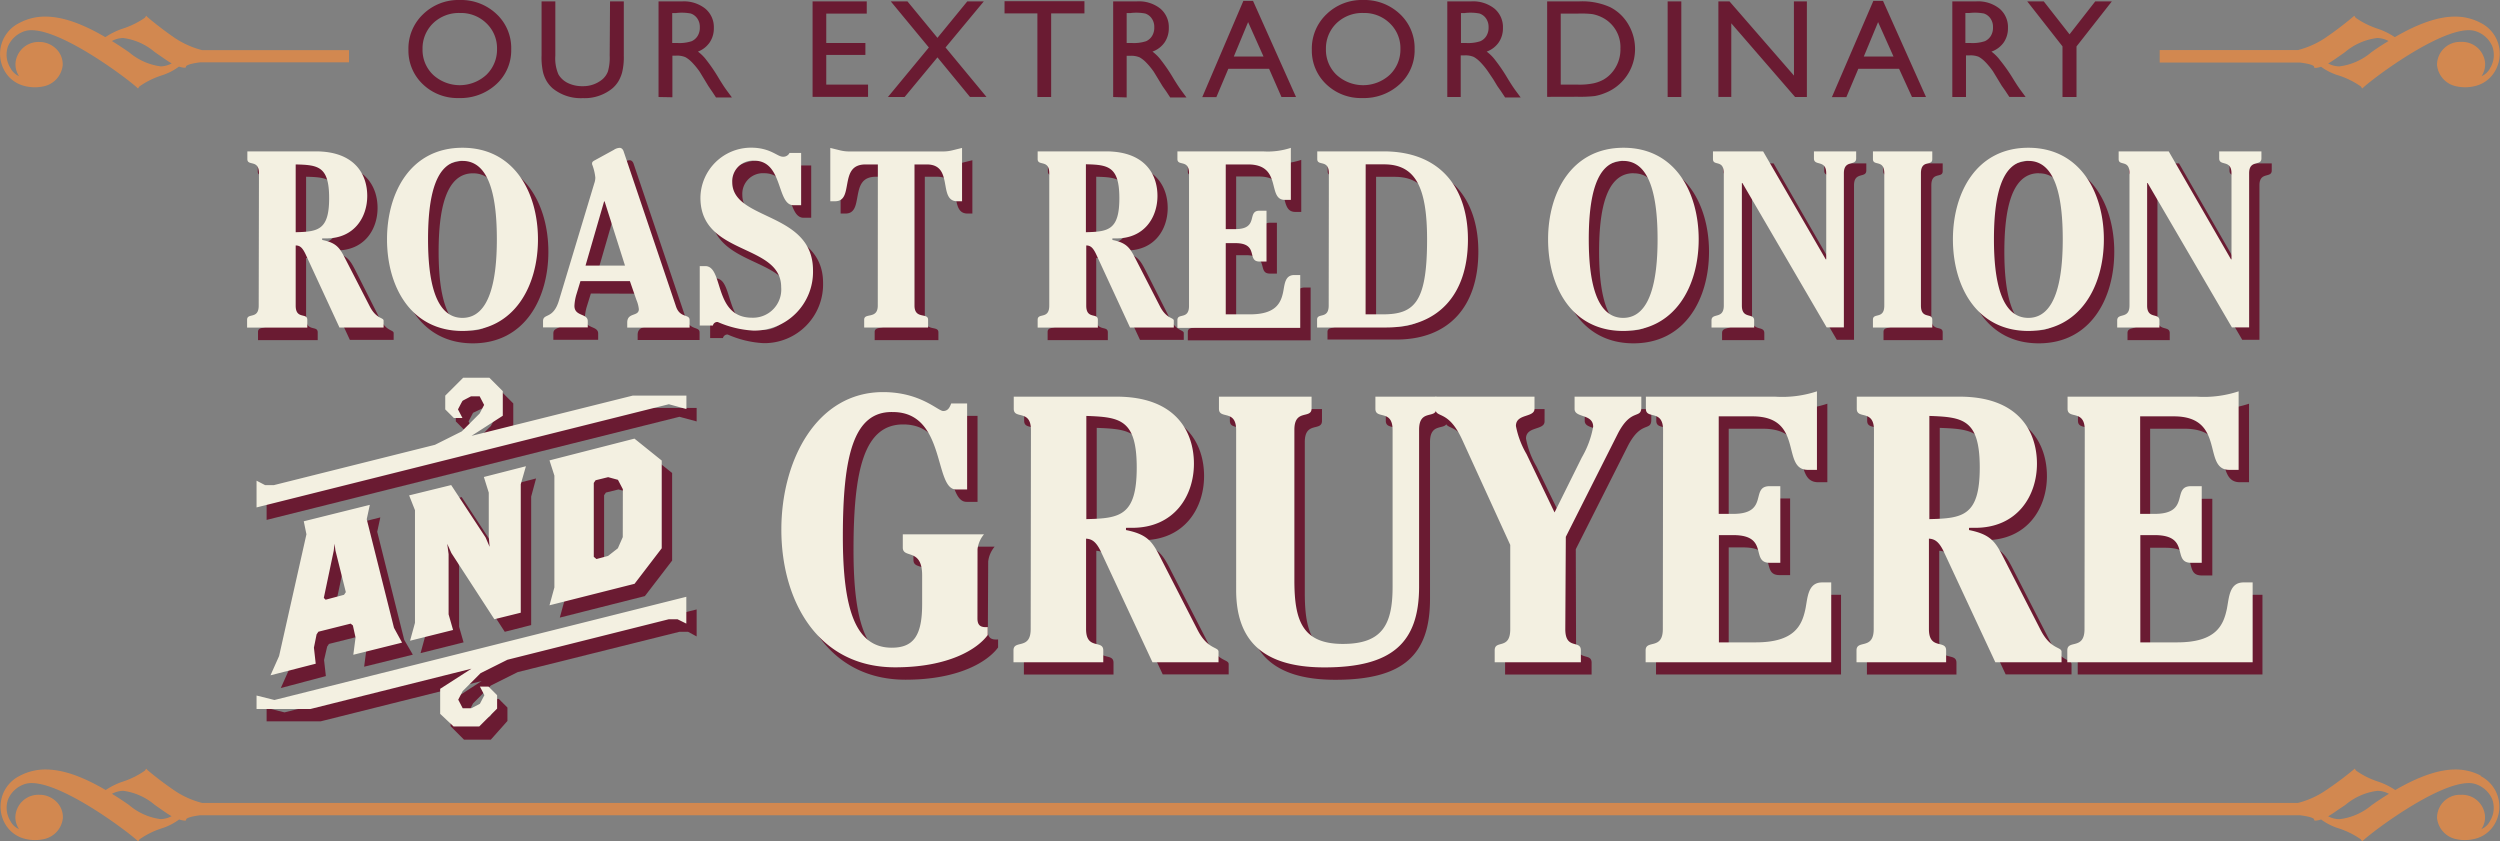 <svg xmlns="http://www.w3.org/2000/svg" viewBox="0 0 290.68 97.83"><rect x="0" y="0" width="290.68" height="97.83" fill="#808080" stroke="none"/><defs><style>.cls-1{fill:#6a1b32;}.cls-2{fill:#d28850;}.cls-3{fill:#f3f0e1;}</style></defs><title>Asset 1</title><g id="Layer_2" data-name="Layer 2"><g id="Layer_1-2" data-name="Layer 1"><path class="cls-1" d="M73.62 58.31l-.57-1.09-1.14-.31-1.46.36-.21.31v8.59l.31.26 1.35-.36 1.14-.89.57-1.3zm1.36 11l-9.89 2.5.57-2.08v-13L65.09 55 75 52.48 78.15 55v10.18zM61.76 57.74v14.94l-3.07.78-5-7.7-.47-1.09.16 1.2v7l.52 1.82-5 1.25.57-2.08v-13.1L48.79 59l4.89-1.2 4 6.09.43 1.11-.1-1.2v-5.1l-.57-1.82 4.89-1.25zm-21.5 7.65l-.1-.78-.1.83-1.16 5.47.21.21 2.08-.52.21-.31zm2.08 12.13l.26-2-.31-1.41-.29-.18-3.75.94-.21.31-.36 1.56.21 1.87L32.65 80l1-2.24 3.18-14.16-.31-1.51 7.7-1.93-.36 1.67L47 74.4l1 1.72zM80 73.46h-1l-18.81 4.69-3.12 1.56L55 81.79l-.52 1 .52 1h1l1-.52.52-1-.52-1h1l1 1v1.56L57.07 86h-3.12l-1.56-1.56v-2.91L56 79.19l-18.71 4.68H31v-1.56l2.08.52L81 70.86V74zm-1-25L31 60.45v-3.13l1 .52h1l18.74-4.69L55 51.6l2.08-2.08.52-1-.52-1H56L55 48l-.52 1 .52 1h-1l-1-1v-1.57l2-2.08h3.12l1.56 1.56v2.86L56 52.12l18.74-4.69H81V49z"/><path class="cls-2" d="M15 93.6l-.33-.23c-.57-.39-1.11-.74-1.65-1.07a2.83 2.83 0 0 1 1.32-.35A7.11 7.11 0 0 1 18 93.59l.73.51c.4.28.81.57 1.22.8a2.83 2.83 0 0 1-1.3.34A7.1 7.1 0 0 1 15 93.6m257.69 0a7.11 7.11 0 0 1 3.75-1.65 2.83 2.83 0 0 1 1.32.35c-.54.33-1.08.68-1.65 1.07l-.33.23a7.09 7.09 0 0 1-3.78 1.65 2.83 2.83 0 0 1-1.3-.34c.41-.23.82-.52 1.22-.8zm15.81-3.39a6.31 6.31 0 0 0-3-.74c-1.94 0-4.25.8-7 2.39a8.29 8.29 0 0 0-2.05-1 9.64 9.64 0 0 1-2.51-1.26l-.15-.23-.21.18a39.78 39.78 0 0 1-3.31 2.45 10.31 10.31 0 0 1-3.09 1.36H23.5A10.31 10.31 0 0 1 20.41 92a39.18 39.18 0 0 1-3.25-2.45l-.16-.18-.15.23a9.68 9.68 0 0 1-2.51 1.26 8.21 8.21 0 0 0-2.05 1c-2.74-1.6-5-2.39-7-2.39a6.32 6.32 0 0 0-3 .74 4 4 0 0 0-1.7 5.57 3.66 3.66 0 0 0 2 1.66 4.78 4.78 0 0 0 2.66.09 2.79 2.79 0 0 0 2.06-2.42 2.5 2.5 0 0 0-.73-1.87 2.8 2.8 0 0 0-1.91-.83h-.13a2.68 2.68 0 0 0-2.75 2.5 2.48 2.48 0 0 0 .42 1.49 2 2 0 0 1-1-.94 2.91 2.91 0 0 1-.25-2.57 3.17 3.17 0 0 1 1.91-1.72 2.52 2.52 0 0 1 .81-.12c3.53 0 10.6 5.2 12.18 6.59l.21.19.14-.23a9.67 9.67 0 0 1 2.51-1.26 6.81 6.81 0 0 0 2.11-1.06 2.59 2.59 0 0 0 .58.13h.19l.06-.17s.1-.26 1.62-.45H267.4c1.55.19 1.65.44 1.65.45l.06.17h.19a2.58 2.58 0 0 0 .58-.13 6.79 6.79 0 0 0 2.12 1.06 9.69 9.69 0 0 1 2.51 1.26l.14.23.21-.19c1.58-1.4 8.65-6.59 12.18-6.59a2.52 2.52 0 0 1 .81.12 3.18 3.18 0 0 1 1.91 1.72 2.92 2.92 0 0 1-.24 2.57 2 2 0 0 1-1 .94 2.47 2.47 0 0 0 .42-1.49 2.68 2.68 0 0 0-2.75-2.5H286a2.67 2.67 0 0 0-2.64 2.7 2.8 2.8 0 0 0 2.06 2.42 4.79 4.79 0 0 0 2.66-.09 3.65 3.65 0 0 0 2-1.66 4 4 0 0 0-1.7-5.57"/><path class="cls-1" d="M31.32 21.58c0-1.64-1.35-.79-1.35-1.64V19h7.93c4.59 0 6 2.72 6 5.18s-1.49 4.94-4.77 4.94h-.47v.18c1.76.35 2.08 1 2.75 2.31L44.13 37c.79 1.58 1.64 1.32 1.64 1.73v.79h-5.09L36.73 31c-.35-.73-.64-1-1.14-1v7c0 1.64 1.35.79 1.35 1.64v.91H30v-.95c0-.85 1.35 0 1.35-1.64zm4.27 6.87c2.57-.06 3.89-.23 3.89-3.95s-1.32-3.89-3.89-3.95zM63.76 29.27c0 5.44-2.75 10.65-8.78 10.65s-8.77-5.21-8.77-10.65S49 18.62 55 18.62s8.76 5.21 8.76 10.65zM55 20.15c-3.22 0-4 4.36-4 9.13s.82 9.13 4 9.13 4-4.42 4-9.13-.8-9.13-4-9.13zM68.7 34.13l-.5 1.61A5.62 5.62 0 0 0 68 37c0 1.26 1.55.85 1.55 1.78v.73h-5.21v-.73c0-.94 1.17-.18 1.84-2.37l4.12-13.66a2 2 0 0 0 .12-.67 6 6 0 0 0-.42-1.55c0-.2 0-.29.35-.47l2.19-1.2a1.33 1.33 0 0 1 .67-.23c.2 0 .38.15.47.44l6.08 18c.47 1.4 1.58.85 1.58 1.58v.88h-7.2v-.59c0-1.2 1.35-.67 1.35-1.55a3.65 3.65 0 0 0-.23-1.05l-.76-2.19zm5.18-1.81l-2.37-7.46h-.06l-2.16 7.46zM82.57 32.37h.64c2.19 0 .91 6 5.44 6A3.28 3.28 0 0 0 92 34.86c0-5.15-9.39-3.63-9.39-10.41a5.89 5.89 0 0 1 5.88-5.82c2.25 0 3.07 1.05 3.69 1.05a.79.79 0 0 0 .79-.44h1.35v6.08h-.88c-2 0-1.17-5.18-4.59-5.18a2.4 2.4 0 0 0-2.54 2.49c0 4.53 9.39 3.39 9.39 10.27a6.83 6.83 0 0 1-6.93 7 11.93 11.93 0 0 1-4.15-1 .52.52 0 0 0-.56.41h-1.49zM103.27 20.55h-1.43c-1.61 0-1.9 1.05-2.11 2.14s-.29 2.14-1.43 2.14h-.56v-6.2l1.05.26a4.59 4.59 0 0 0 1.08.15h11.06a4.58 4.58 0 0 0 1.08-.15l1.05-.26v6.2h-.56c-1.14 0-1.23-1.08-1.43-2.14s-.5-2.14-2.11-2.14h-1.43V37c0 1.64 1.58.79 1.58 1.64v.91h-7.41v-.95c0-.85 1.58 0 1.58-1.64zM123.19 21.58c0-1.64-1.35-.79-1.35-1.64V19h7.93c4.59 0 6 2.72 6 5.18s-1.49 4.94-4.77 4.94h-.47v.18c1.76.35 2.08 1 2.75 2.31L136 37c.79 1.58 1.64 1.32 1.64 1.73v.79h-5.09L128.6 31c-.35-.73-.64-1-1.14-1v7c0 1.64 1.35.79 1.35 1.64v.91h-7v-.95c0-.85 1.35 0 1.35-1.64zm4.27 6.87c2.57-.06 3.89-.23 3.89-3.95s-1.32-3.89-3.89-3.95zM139.46 21.58c0-1.64-1.35-.79-1.35-1.64V19h9.94a8.52 8.52 0 0 0 3.25-.41v6.05h-.7c-2.11 0-.23-4.12-4.27-4.12h-2.6v7.52h1.11c2.81 0 1.29-2.14 2.81-2.14h.82v5.91h-.82c-1.52 0 0-2.14-2.81-2.14h-1.11V38h2.84c3 0 3.57-1.35 3.83-2.57.18-.85.18-2 1.29-2h.7v6.14h-14.28v-.97c0-.85 1.35 0 1.35-1.64zM155.72 21.58c0-1.64-1.35-.79-1.35-1.64V19h7.69c6.81 0 9.83 4.45 9.83 10.24 0 6.43-3.45 10.24-9.54 10.24h-8v-.88c0-.85 1.35 0 1.35-1.64zM160 38h2c3.69 0 5.15-1.4 5.15-8.72 0-6.14-1.4-8.72-5-8.72H160zM198.71 29.27c0 5.44-2.75 10.65-8.78 10.65s-8.77-5.21-8.77-10.65 2.75-10.65 8.77-10.65 8.78 5.21 8.78 10.65zm-8.78-9.13c-3.22 0-4 4.36-4 9.13s.82 9.13 4 9.13 4-4.42 4-9.13-.77-9.12-3.99-9.12zM213.48 31.58h.06v-10c0-1.64-1.43-.79-1.43-1.73V19H217v.82c0 .94-1.43.09-1.43 1.73v17.96h-2l-9.8-16.79h-.06V37c0 1.64 1.43.79 1.43 1.73v.82h-4.91v-.82c0-.94 1.43-.09 1.43-1.73V21.58c0-1.64-1.26-.79-1.26-1.64V19h5.82zM220.3 21.58c0-1.64-1.32-.79-1.32-1.64V19h6.9v.91c0 .85-1.32 0-1.32 1.64V37c0 1.64 1.32.79 1.32 1.64v.91H219v-.95c0-.85 1.32 0 1.32-1.64zM245.83 29.27c0 5.44-2.75 10.65-8.78 10.65s-8.77-5.21-8.77-10.65 2.75-10.65 8.77-10.65 8.78 5.21 8.78 10.65zm-8.78-9.13c-3.22 0-4 4.36-4 9.13s.82 9.13 4 9.13 4-4.42 4-9.13-.77-9.12-3.99-9.12zM260.6 31.58h.06v-10c0-1.64-1.43-.79-1.43-1.73V19h4.91v.82c0 .94-1.43.09-1.43 1.73v17.96h-2l-9.8-16.79h-.06V37c0 1.64 1.43.79 1.43 1.73v.82h-4.91v-.82c0-.94 1.43-.09 1.43-1.73V21.58c0-1.64-1.26-.79-1.26-1.64V19h5.82zM114.86 73.35c0 .84.4 1.06 1.19 1v.93c-1.19 1.63-4.54 3.75-10.76 3.75-9.08 0-13.23-7.85-13.23-16s4.15-16 11.82-16c4.37 0 6.39 2.2 7 2.2s.79-.53.93-.88h1.85v10h-1.28c-2.6 0-1.15-9-7.36-9-4.54 0-5.78 5.25-5.78 14.59 0 8.55 1.5 12.92 5.69 12.92 2.56 0 3.53-1.45 3.53-5.07v-3.46c0-3.22-2.25-1.9-2.25-3.22v-1.55h9.44a3.26 3.26 0 0 0-.75 1.72zM121.08 51.39c0-2.47-2-1.19-2-2.47v-1.36H131c6.92 0 9 4.1 9 7.8s-2.25 7.45-7.19 7.45h-.71v.26c2.65.53 3.13 1.46 4.15 3.48l4.14 8.07c1.19 2.38 2.47 2 2.47 2.6v1.19h-7.67l-6-12.87c-.53-1.1-1-1.46-1.72-1.5v10.55c0 2.47 2 1.19 2 2.47v1.37h-10.42v-1.37c0-1.28 2 0 2-2.47zm6.44 10.36c3.88-.09 5.86-.35 5.86-6s-2-5.86-5.86-6zM153.71 47.56v1.37c0 1.28-2 0-2 2.47v17.5c0 4.63.88 7.41 5.64 7.41 4.59 0 5.78-2.25 5.78-6.66V51.39c0-2.47-2-1.19-2-2.47v-1.36h7.14v1.37c0 1.28-2 0-2 2.47v18.25c0 6.52-3.13 9.39-11 9.39-7.28 0-10.27-3.22-10.27-9V51.39c0-2.47-2-1.19-2-2.47v-1.36z"/><path class="cls-1" d="M183.25 74.59c0 2.47 1.81 1.19 1.81 2.47v1.37H175v-1.37c0-1.28 1.81 0 1.81-2.47V64.8l-5.64-12.26c-1.63-3.53-3.09-2.43-3.09-3.57v-1.41h11.51V49c0 1.06-2.16.53-2.16 2a10.22 10.22 0 0 0 1.23 3.26l3.27 6.74 3.17-6.39a10.91 10.91 0 0 0 1.32-3.61c0-1.54-2.16-1-2.16-2.07v-1.37H192v1.23c0 1.45-1.19 0-2.78 3.17l-6 11.9zM194.58 51.39c0-2.47-2-1.19-2-2.47v-1.36h15a12.84 12.84 0 0 0 4.89-.62v9.13h-1.06c-3.17 0-.35-6.22-6.44-6.22H201v11.33h1.68c4.23 0 1.94-3.22 4.23-3.22h1.23v8.91h-1.23c-2.29 0 0-3.22-4.23-3.22H201v12.48h4.28c4.54 0 5.38-2 5.78-3.88.26-1.28.26-3.09 1.94-3.09h1.06v9.26h-21.51v-1.36c0-1.28 2 0 2-2.47zM219.1 51.39c0-2.47-2-1.19-2-2.47v-1.36H229c6.92 0 9 4.1 9 7.8s-2.25 7.45-7.19 7.45h-.71v.26c2.65.53 3.13 1.46 4.15 3.48l4.14 8.07c1.19 2.38 2.47 2 2.47 2.6v1.19h-7.66l-6-12.87c-.53-1.1-1-1.46-1.72-1.5v10.55c0 2.47 2 1.19 2 2.47v1.37h-10.41v-1.37c0-1.28 2 0 2-2.47zm6.44 10.36c3.88-.09 5.86-.35 5.86-6s-2-5.86-5.86-6zM243.61 51.39c0-2.47-2-1.19-2-2.47v-1.36h15a12.84 12.84 0 0 0 4.89-.62v9.13h-1.06c-3.17 0-.35-6.22-6.44-6.22h-4v11.33h1.68c4.32 0 1.98-3.18 4.32-3.18h1.23v8.91H256c-2.29 0 0-3.22-4.23-3.22H250v12.44h4.28c4.54 0 5.38-2 5.78-3.88.26-1.28.26-3.09 1.94-3.09h1.06v9.26h-21.48v-1.36c0-1.28 2 0 2-2.47z"/><path class="cls-2" d="M288.45 2.67a6.3 6.3 0 0 0-3-.74c-1.94 0-4.25.79-7 2.39a8.37 8.37 0 0 0-2.05-1 9.68 9.68 0 0 1-2.51-1.26l-.15-.23-.21.18a39.88 39.88 0 0 1-3.25 2.45 10.33 10.33 0 0 1-3.09 1.36h-16.08v1.45h16.29c1.55.19 1.65.44 1.65.45l.05.17h.19a2.59 2.59 0 0 0 .58-.13A6.81 6.81 0 0 0 272 8.8a9.66 9.66 0 0 1 2.51 1.26l.15.23.21-.19c1.58-1.4 8.65-6.59 12.18-6.59a2.52 2.52 0 0 1 .81.12 3.17 3.17 0 0 1 1.91 1.72 2.91 2.91 0 0 1-.24 2.57 2 2 0 0 1-1 .94 2.47 2.47 0 0 0 .42-1.49 2.68 2.68 0 0 0-2.75-2.5h-.2a2.67 2.67 0 0 0-2.64 2.7 2.8 2.8 0 0 0 2.09 2.43 4.77 4.77 0 0 0 2.66-.09 3.64 3.64 0 0 0 2-1.66 4 4 0 0 0-1.66-5.58zm-12.38 3.16l-.33.23A7.1 7.1 0 0 1 272 7.72a2.82 2.82 0 0 1-1.3-.34c.41-.23.82-.52 1.22-.8l.73-.51a7.09 7.09 0 0 1 3.75-1.65 2.83 2.83 0 0 1 1.32.35c-.54.32-1.09.67-1.65 1.06zM40.58 5.83H23.5a10.33 10.33 0 0 1-3.09-1.36A39.52 39.52 0 0 1 17.16 2L17 1.83l-.15.23a9.68 9.68 0 0 1-2.55 1.26 8.37 8.37 0 0 0-2.05 1c-2.74-1.6-5-2.39-7-2.39a6.3 6.3 0 0 0-3 .74A4 4 0 0 0 .53 8.24a3.64 3.64 0 0 0 2 1.66 4.77 4.77 0 0 0 2.71.1 2.8 2.8 0 0 0 2.05-2.42 2.51 2.51 0 0 0-.73-1.87 2.8 2.8 0 0 0-1.91-.83h-.11A2.68 2.68 0 0 0 1.8 7.37a2.48 2.48 0 0 0 .42 1.49 2.05 2.05 0 0 1-1-.94 2.91 2.91 0 0 1-.28-2.56 3.17 3.17 0 0 1 1.91-1.73 2.53 2.53 0 0 1 .81-.12c3.53 0 10.59 5.2 12.18 6.59l.21.19.15-.23a9.64 9.64 0 0 1 2.5-1.26 6.79 6.79 0 0 0 2.11-1.06 2.59 2.59 0 0 0 .58.13h.19l.06-.17s.1-.26 1.62-.45h17.32zM18.7 7.72A7.1 7.1 0 0 1 15 6.07l-.34-.23c-.57-.39-1.11-.74-1.65-1.07a2.83 2.83 0 0 1 1.32-.35A7.1 7.1 0 0 1 18 6.06l.74.51c.4.28.81.57 1.22.8a2.82 2.82 0 0 1-1.26.35z"/><path class="cls-1" d="M53.44 0a6 6 0 0 1 4.29 1.63 5.41 5.41 0 0 1 1.71 4.09 5.33 5.33 0 0 1-1.73 4.07 6.15 6.15 0 0 1-4.36 1.61 5.8 5.8 0 0 1-4.19-1.61 5.37 5.37 0 0 1-1.67-4 5.49 5.49 0 0 1 1.69-4.12A5.88 5.88 0 0 1 53.44 0zm.06 1.51a4.32 4.32 0 0 0-3.14 1.19 4.07 4.07 0 0 0-1.23 3 4 4 0 0 0 1.23 3 4.58 4.58 0 0 0 6.19 0 4.07 4.07 0 0 0 1.24-3 4 4 0 0 0-1.24-3 4.23 4.23 0 0 0-3.05-1.19zM70.93.16h1.6v6.31a7.5 7.5 0 0 1-.19 1.93 4.19 4.19 0 0 1-.46 1.09 3.43 3.43 0 0 1-.67.78 5.1 5.1 0 0 1-3.45 1.14 5.16 5.16 0 0 1-3.49-1.13 3.63 3.63 0 0 1-.67-.78 4.06 4.06 0 0 1-.45-1.06 7.83 7.83 0 0 1-.18-2V.16h1.6v6.31a4.68 4.68 0 0 0 .36 2.18 2.55 2.55 0 0 0 1.09 1 3.78 3.78 0 0 0 1.73.37A3.49 3.49 0 0 0 70 9.26a2.29 2.29 0 0 0 .68-.94 5.76 5.76 0 0 0 .21-1.85zM76.57 11.28V.16h2.79A4 4 0 0 1 82 1a2.8 2.8 0 0 1 1 2.26 2.9 2.9 0 0 1-.49 1.68A2.9 2.9 0 0 1 81.15 6a4.87 4.87 0 0 1 1 1 19.31 19.31 0 0 1 1.43 2.11q.58.95.93 1.42l.59.8h-1.85l-.48-.73-.1-.14-.31-.46-.49-.81-.53-.87a8.69 8.69 0 0 0-.9-1.09 3.46 3.46 0 0 0-.74-.58 2.5 2.5 0 0 0-1.11-.18h-.41v4.84zm2.07-9.76h-.48V5h.6a4.52 4.52 0 0 0 1.66-.21 1.57 1.57 0 0 0 .7-.62 1.82 1.82 0 0 0 .25-1 1.7 1.7 0 0 0-.28-1 1.49 1.49 0 0 0-.78-.6 5.63 5.63 0 0 0-1.67-.06zM94.48.16h6.3v1.42h-4.71V5h4.55v1.39h-4.55v3.45h4.86v1.42h-6.45zM112.47.16h1.92l-4.45 5.36 4.76 5.75h-1.92L109 6.67l-3.82 4.61h-1.94L108 5.52 103.57.16h1.94L109 4.4zM116.8.14h9.29v1.42h-3.87v9.72h-1.6V1.56h-3.82zM129.43 11.28V.16h2.79a4 4 0 0 1 2.68.83 2.8 2.8 0 0 1 1 2.26 2.9 2.9 0 0 1-.49 1.68A2.9 2.9 0 0 1 134 6a4.87 4.87 0 0 1 1 1 19.31 19.31 0 0 1 1.43 2.11q.58.95.93 1.42l.59.8h-1.89l-.48-.73-.1-.14-.31-.44-.49-.81-.53-.87a8.69 8.69 0 0 0-.9-1.09 3.46 3.46 0 0 0-.74-.58 2.5 2.5 0 0 0-1.11-.18h-.4v4.84zm2.07-9.76h-.5V5h.6a4.52 4.52 0 0 0 1.66-.21 1.57 1.57 0 0 0 .7-.62 1.82 1.82 0 0 0 .25-1 1.7 1.7 0 0 0-.28-1 1.49 1.49 0 0 0-.78-.6 5.63 5.63 0 0 0-1.65-.06zM144.57.1h1.12l5 11.18H149L147.56 8h-4.74l-1.39 3.29h-1.64zm2.34 6.47l-1.79-4-1.66 4zM158.48 0a6 6 0 0 1 4.29 1.63 5.41 5.41 0 0 1 1.71 4.09 5.33 5.33 0 0 1-1.73 4.07 6.15 6.15 0 0 1-4.36 1.61 5.8 5.8 0 0 1-4.19-1.61 5.37 5.37 0 0 1-1.67-4 5.49 5.49 0 0 1 1.69-4.12A5.88 5.88 0 0 1 158.48 0zm.06 1.51a4.32 4.32 0 0 0-3.14 1.19 4.07 4.07 0 0 0-1.23 3 4 4 0 0 0 1.23 3 4.58 4.58 0 0 0 6.19 0 4.07 4.07 0 0 0 1.24-3 4 4 0 0 0-1.24-3 4.23 4.23 0 0 0-3.04-1.19zM168.28 11.28V.16h2.79a4 4 0 0 1 2.68.83 2.8 2.8 0 0 1 1 2.26 2.9 2.9 0 0 1-.49 1.68 2.9 2.9 0 0 1-1.4 1.07 4.87 4.87 0 0 1 1 1 19.31 19.31 0 0 1 1.43 2.11q.58.95.93 1.42l.59.8H175l-.48-.73-.1-.14-.31-.44-.49-.81-.62-.92a8.69 8.69 0 0 0-.9-1.09 3.46 3.46 0 0 0-.74-.58 2.5 2.5 0 0 0-1.11-.18h-.41v4.84zm2.07-9.76h-.48V5h.6a4.52 4.52 0 0 0 1.66-.21 1.57 1.57 0 0 0 .7-.62 1.82 1.82 0 0 0 .25-1 1.7 1.7 0 0 0-.28-1 1.49 1.49 0 0 0-.78-.6 5.63 5.63 0 0 0-1.67-.06zM179.89 11.26V.16h3.75a7.9 7.9 0 0 1 3.59.68 5.13 5.13 0 0 1 2.1 2 5.57 5.57 0 0 1 .78 2.88 5.45 5.45 0 0 1-1.66 3.92 5.39 5.39 0 0 1-1.89 1.2 5.69 5.69 0 0 1-1.15.33 15.66 15.66 0 0 1-2 .08zm3.58-9.68h-2v8.26h2a8.17 8.17 0 0 0 1.85-.16 4.35 4.35 0 0 0 1.1-.41 3.77 3.77 0 0 0 .81-.62 4.12 4.12 0 0 0 1.18-3A3.85 3.85 0 0 0 186.23 2a4.24 4.24 0 0 0-1.09-.36 11.08 11.08 0 0 0-1.67-.06zM193.9.16h1.59v11.12h-1.59zM208.58.16h1.51v11.12h-1.37l-7.42-8.57v8.56h-1.5V.16h1.29l7.5 8.63zM217.82.1h1.12l5 11.18h-1.63L220.81 8h-4.74l-1.39 3.29H213zm2.34 6.47l-1.79-4-1.66 4zM227 11.28V.16h2.79a4 4 0 0 1 2.68.83 2.8 2.8 0 0 1 1 2.26 2.9 2.9 0 0 1-.49 1.68A2.9 2.9 0 0 1 231.55 6a4.87 4.87 0 0 1 1 1A19.31 19.31 0 0 1 234 9.05q.58.95.93 1.42l.59.8h-1.89l-.48-.73-.1-.14-.31-.44-.49-.81-.53-.87a8.69 8.69 0 0 0-.9-1.09 3.46 3.46 0 0 0-.74-.58 2.5 2.5 0 0 0-1.08-.17h-.41v4.84zm2-9.77h-.48V5h.6a4.52 4.52 0 0 0 1.66-.21 1.57 1.57 0 0 0 .7-.62 1.82 1.82 0 0 0 .25-1 1.7 1.7 0 0 0-.28-1 1.49 1.49 0 0 0-.78-.6 5.63 5.63 0 0 0-1.67-.06zM243.62.16h1.93l-4.11 5.24v5.88h-1.63V5.39l-4.1-5.23h1.92l3 3.83z"/><path class="cls-3" d="M72.42 56.88l-.57-1.09-1.14-.31-1.46.36-.21.31v8.59l.31.26 1.35-.36 1.14-.89.57-1.3zm1.36 11l-9.89 2.5.57-2.08v-13l-.57-1.77L73.77 51l3.17 2.55v10.2zM60.55 56.3v14.94l-3.07.76-5-7.7-.48-1.07.16 1.2v7l.52 1.82-5 1.25.57-2.08v-13.1l-.68-1.72 4.89-1.2 4 6.09.47 1.09-.1-1.2v-5.1l-.57-1.82 4.89-1.25zM39 64l-.1-.78-.1.83-1.15 5.47.21.21 2.14-.57.21-.31zm2.08 12.13l.26-2-.31-1.41-.26-.21-3.75.94-.21.31-.31 1.54.21 1.87-5.26 1.35 1-2.24 3.18-14.16-.31-1.51L43 58.7l-.36 1.67L45.81 73l.94 1.72zM78.77 72h-1L59 76.71l-3.12 1.56-2.08 2.08-.52 1 .52 1h1l1-.52.52-1-.52-1h1l1 1v1.56l-2.08 2.08h-2.98L51.18 83v-2.91l3.64-2.34-18.74 4.69h-6.25v-1.57l2.08.52 47.89-12v3.12zm-1-25L29.83 59v-3.11l1 .52h1l18.74-4.69 3.12-1.56 2.08-2.08.52-1-.52-1h-1l-1 .52-.52 1 .52 1h-1l-1-1V46l2.08-2.08h3.05l1.56 1.56v2.86l-3.64 2.34L73.56 46h6.25v1.56zM30.11 20.14c0-1.64-1.35-.79-1.35-1.64v-.9h7.94c4.59 0 6 2.72 6 5.18s-1.49 4.94-4.77 4.94h-.47v.18c1.76.35 2.08 1 2.75 2.31l2.75 5.35c.79 1.58 1.64 1.32 1.64 1.73v.79h-5.13l-3.95-8.54c-.35-.73-.64-1-1.14-1v7c0 1.64 1.35.79 1.35 1.64v.91h-7v-.91c0-.85 1.35 0 1.35-1.64zM34.38 27c2.57-.06 3.89-.23 3.89-3.95s-1.27-3.87-3.89-3.93zM62.55 27.83c0 5.44-2.75 10.65-8.78 10.65S45 33.28 45 27.83s2.75-10.65 8.77-10.65 8.78 5.21 8.78 10.65zm-8.78-9.13c-3.22 0-4 4.36-4 9.13s.82 9.13 4 9.13 4-4.42 4-9.13-.77-9.12-3.99-9.12zM67.49 32.69L67 34.3a5.62 5.62 0 0 0-.21 1.26c0 1.26 1.55.85 1.55 1.78v.73h-5.2v-.73c0-.94 1.17-.18 1.84-2.37l4.12-13.66a2 2 0 0 0 .12-.67 6 6 0 0 0-.38-1.55c0-.2 0-.29.35-.47l2.19-1.2a1.33 1.33 0 0 1 .67-.23c.2 0 .38.15.47.44l6.08 18c.47 1.4 1.58.85 1.58 1.58v.88h-7.25v-.59c0-1.2 1.35-.67 1.35-1.55a3.65 3.65 0 0 0-.28-1.07l-.76-2.19zm5.18-1.81l-2.37-7.46h-.06l-2.16 7.46zM81.36 30.94H82c2.19 0 .91 6 5.44 6a3.28 3.28 0 0 0 3.39-3.54c0-5.15-9.39-3.63-9.39-10.41a5.89 5.89 0 0 1 5.88-5.82c2.25 0 3.07 1.05 3.69 1.05a.79.79 0 0 0 .79-.44h1.35v6.08h-.88c-2 0-1.17-5.18-4.59-5.18a2.4 2.4 0 0 0-2.54 2.49c0 4.53 9.39 3.39 9.39 10.27a6.83 6.83 0 0 1-6.93 7 11.93 11.93 0 0 1-4.15-1 .52.52 0 0 0-.56.41h-1.53zM102.07 19.12h-1.43c-1.61 0-1.9 1.05-2.11 2.14s-.29 2.14-1.43 2.14h-.56v-6.2l1.05.26a4.59 4.59 0 0 0 1.08.15h11.06a4.58 4.58 0 0 0 1.08-.15l1.05-.26v6.2h-.56c-1.14 0-1.23-1.08-1.43-2.14s-.5-2.14-2.11-2.14h-1.43v16.41c0 1.64 1.58.79 1.58 1.64v.91h-7.43v-.91c0-.85 1.58 0 1.58-1.64zM122 20.14c0-1.64-1.35-.79-1.35-1.64v-.9h7.93c4.59 0 6 2.72 6 5.18s-1.49 4.94-4.77 4.94h-.47v.18c1.76.35 2.08 1 2.75 2.31l2.75 5.35c.79 1.58 1.64 1.32 1.64 1.73v.79h-5.09l-3.95-8.54c-.35-.73-.64-1-1.14-1v7c0 1.64 1.35.79 1.35 1.64v.91h-7v-.91c0-.85 1.35 0 1.35-1.64zm4.26 6.86c2.57-.06 3.89-.23 3.89-3.95s-1.32-3.89-3.89-3.95zM138.25 20.14c0-1.64-1.35-.79-1.35-1.64v-.9h9.94a8.52 8.52 0 0 0 3.25-.41v6.05h-.7c-2.11 0-.23-4.12-4.27-4.12h-2.6v7.52h1.11c2.81 0 1.29-2.14 2.81-2.14h.82v5.91h-.82c-1.52 0 0-2.14-2.81-2.14h-1.11v8.28h2.84c3 0 3.57-1.35 3.83-2.57.18-.85.18-2 1.29-2h.7v6.14H136.9v-.91c0-.85 1.35 0 1.35-1.64zM154.51 20.14c0-1.64-1.35-.79-1.35-1.64v-.9h7.69c6.81 0 9.83 4.45 9.83 10.24 0 6.43-3.45 10.24-9.54 10.24h-8v-.91c0-.85 1.35 0 1.35-1.64zm4.27 16.41h2c3.69 0 5.15-1.4 5.15-8.72 0-6.14-1.4-8.72-5-8.72h-2.14zM197.51 27.83c0 5.44-2.75 10.65-8.78 10.65S180 33.28 180 27.83s2.75-10.65 8.77-10.65 8.74 5.21 8.74 10.65zm-8.78-9.13c-3.22 0-4 4.36-4 9.13s.82 9.13 4 9.13 4-4.42 4-9.13-.78-9.12-4-9.12zM212.28 30.15h.06v-10c0-1.64-1.43-.79-1.43-1.73v-.82h4.91v.82c0 .94-1.43.09-1.43 1.73v17.92h-2l-9.8-16.79h-.06v14.25c0 1.64 1.43.79 1.43 1.73v.82H199v-.82c0-.94 1.43-.09 1.43-1.73V20.14c0-1.64-1.26-.79-1.26-1.64v-.9H205zM219.09 20.14c0-1.64-1.32-.79-1.32-1.64v-.9h6.9v.91c0 .85-1.32 0-1.32 1.64v15.38c0 1.64 1.32.79 1.32 1.64v.91h-6.9v-.91c0-.85 1.32 0 1.32-1.64zM244.62 27.83c0 5.44-2.75 10.65-8.78 10.65s-8.77-5.21-8.77-10.65 2.75-10.65 8.77-10.65 8.78 5.21 8.78 10.65zm-8.78-9.13c-3.22 0-4 4.36-4 9.13s.82 9.13 4 9.13 4-4.42 4-9.13-.77-9.12-3.99-9.12zM259.4 30.15h.06v-10c0-1.64-1.43-.79-1.43-1.73v-.82h4.91v.82c0 .94-1.43.09-1.43 1.73v17.92h-2l-9.8-16.79h-.06v14.25c0 1.64 1.43.79 1.43 1.73v.82h-4.91v-.82c0-.94 1.43-.09 1.43-1.73V20.14c0-1.64-1.26-.79-1.26-1.64v-.9h5.82zM113.65 71.91c0 .84.4 1.06 1.19 1v.93c-1.19 1.63-4.54 3.75-10.76 3.75-9.08 0-13.23-7.85-13.23-16s4.15-16 11.82-16c4.37 0 6.39 2.2 7 2.2s.79-.53.93-.88h1.85v10h-1.28c-2.6 0-1.15-9-7.36-9C99.24 47.8 98 53 98 62.39c0 8.55 1.5 12.92 5.69 12.92 2.56 0 3.53-1.45 3.53-5.07v-3.35c0-3.22-2.25-1.9-2.25-3.22v-1.54h9.44a3.26 3.26 0 0 0-.75 1.72zM119.87 50c0-2.47-2-1.19-2-2.47v-1.41h11.95c6.92 0 9 4.1 9 7.8s-2.25 7.45-7.19 7.45h-.71v.26c2.65.53 3.13 1.46 4.15 3.48l4.14 8.07c1.19 2.38 2.47 2 2.47 2.6V77H134l-6-12.87c-.53-1.1-1-1.46-1.72-1.5v10.52c0 2.47 2 1.19 2 2.47V77h-10.44v-1.38c0-1.28 2 0 2-2.47zm6.44 10.36c3.88-.09 5.86-.35 5.86-6s-2-5.86-5.86-6zM152.5 46.12v1.37c0 1.28-2 0-2 2.47v17.5c0 4.63.88 7.41 5.64 7.41 4.59 0 5.78-2.25 5.78-6.66V50c0-2.47-2-1.19-2-2.47v-1.41H167v1.37c0 1.28-2 0-2 2.47v18.25c0 6.52-3.13 9.39-11 9.39-7.28 0-10.27-3.22-10.27-9V50c0-2.47-2-1.19-2-2.47v-1.41z"/><path class="cls-3" d="M182 73.15c0 2.47 1.81 1.19 1.81 2.47V77h-10.02v-1.38c0-1.28 1.81 0 1.81-2.47v-9.79L170 51.1c-1.63-3.53-3.09-2.43-3.09-3.57v-1.41h11.51v1.41c0 1.06-2.16.53-2.16 2a10.22 10.22 0 0 0 1.23 3.26l3.26 6.79 3.17-6.39a10.91 10.91 0 0 0 1.32-3.57c0-1.54-2.16-1-2.16-2.07v-1.43h7.76v1.23c0 1.45-1.19 0-2.78 3.17l-6 11.9zM193.37 50c0-2.47-2-1.19-2-2.47v-1.41h15a12.84 12.84 0 0 0 4.89-.62v9.13h-1.06c-3.17 0-.35-6.22-6.44-6.22h-3.92v11.34h1.68c4.23 0 1.94-3.22 4.23-3.22H207v8.91h-1.23c-2.29 0 0-3.22-4.23-3.22h-1.68v12.47h4.28c4.54 0 5.38-2 5.78-3.88.26-1.28.26-3.09 1.94-3.09h1.06V77h-21.58v-1.38c0-1.28 2 0 2-2.47zM217.89 50c0-2.47-2-1.19-2-2.47v-1.41h11.95c6.92 0 9 4.1 9 7.8s-2.25 7.45-7.19 7.45h-.71v.26c2.65.53 3.13 1.46 4.15 3.48l4.14 8.07c1.19 2.38 2.47 2 2.47 2.6V77H232l-6-12.87c-.53-1.1-1-1.46-1.72-1.5v10.52c0 2.47 2 1.19 2 2.47V77h-10.42v-1.38c0-1.28 2 0 2-2.47zm6.44 10.36c3.88-.09 5.86-.35 5.86-6s-2-5.86-5.86-6zM242.4 50c0-2.47-2-1.19-2-2.47v-1.41h15a12.84 12.84 0 0 0 4.89-.62v9.13h-1.09c-3.17 0-.35-6.22-6.44-6.22h-3.92v11.34h1.68c4.23 0 1.94-3.22 4.23-3.22H256v8.91h-1.23c-2.29 0 0-3.22-4.23-3.22h-1.68v12.47h4.28c4.54 0 5.38-2 5.78-3.88.26-1.28.26-3.09 1.94-3.09h1.06V77h-21.55v-1.38c0-1.28 2 0 2-2.47z"/></g></g></svg>